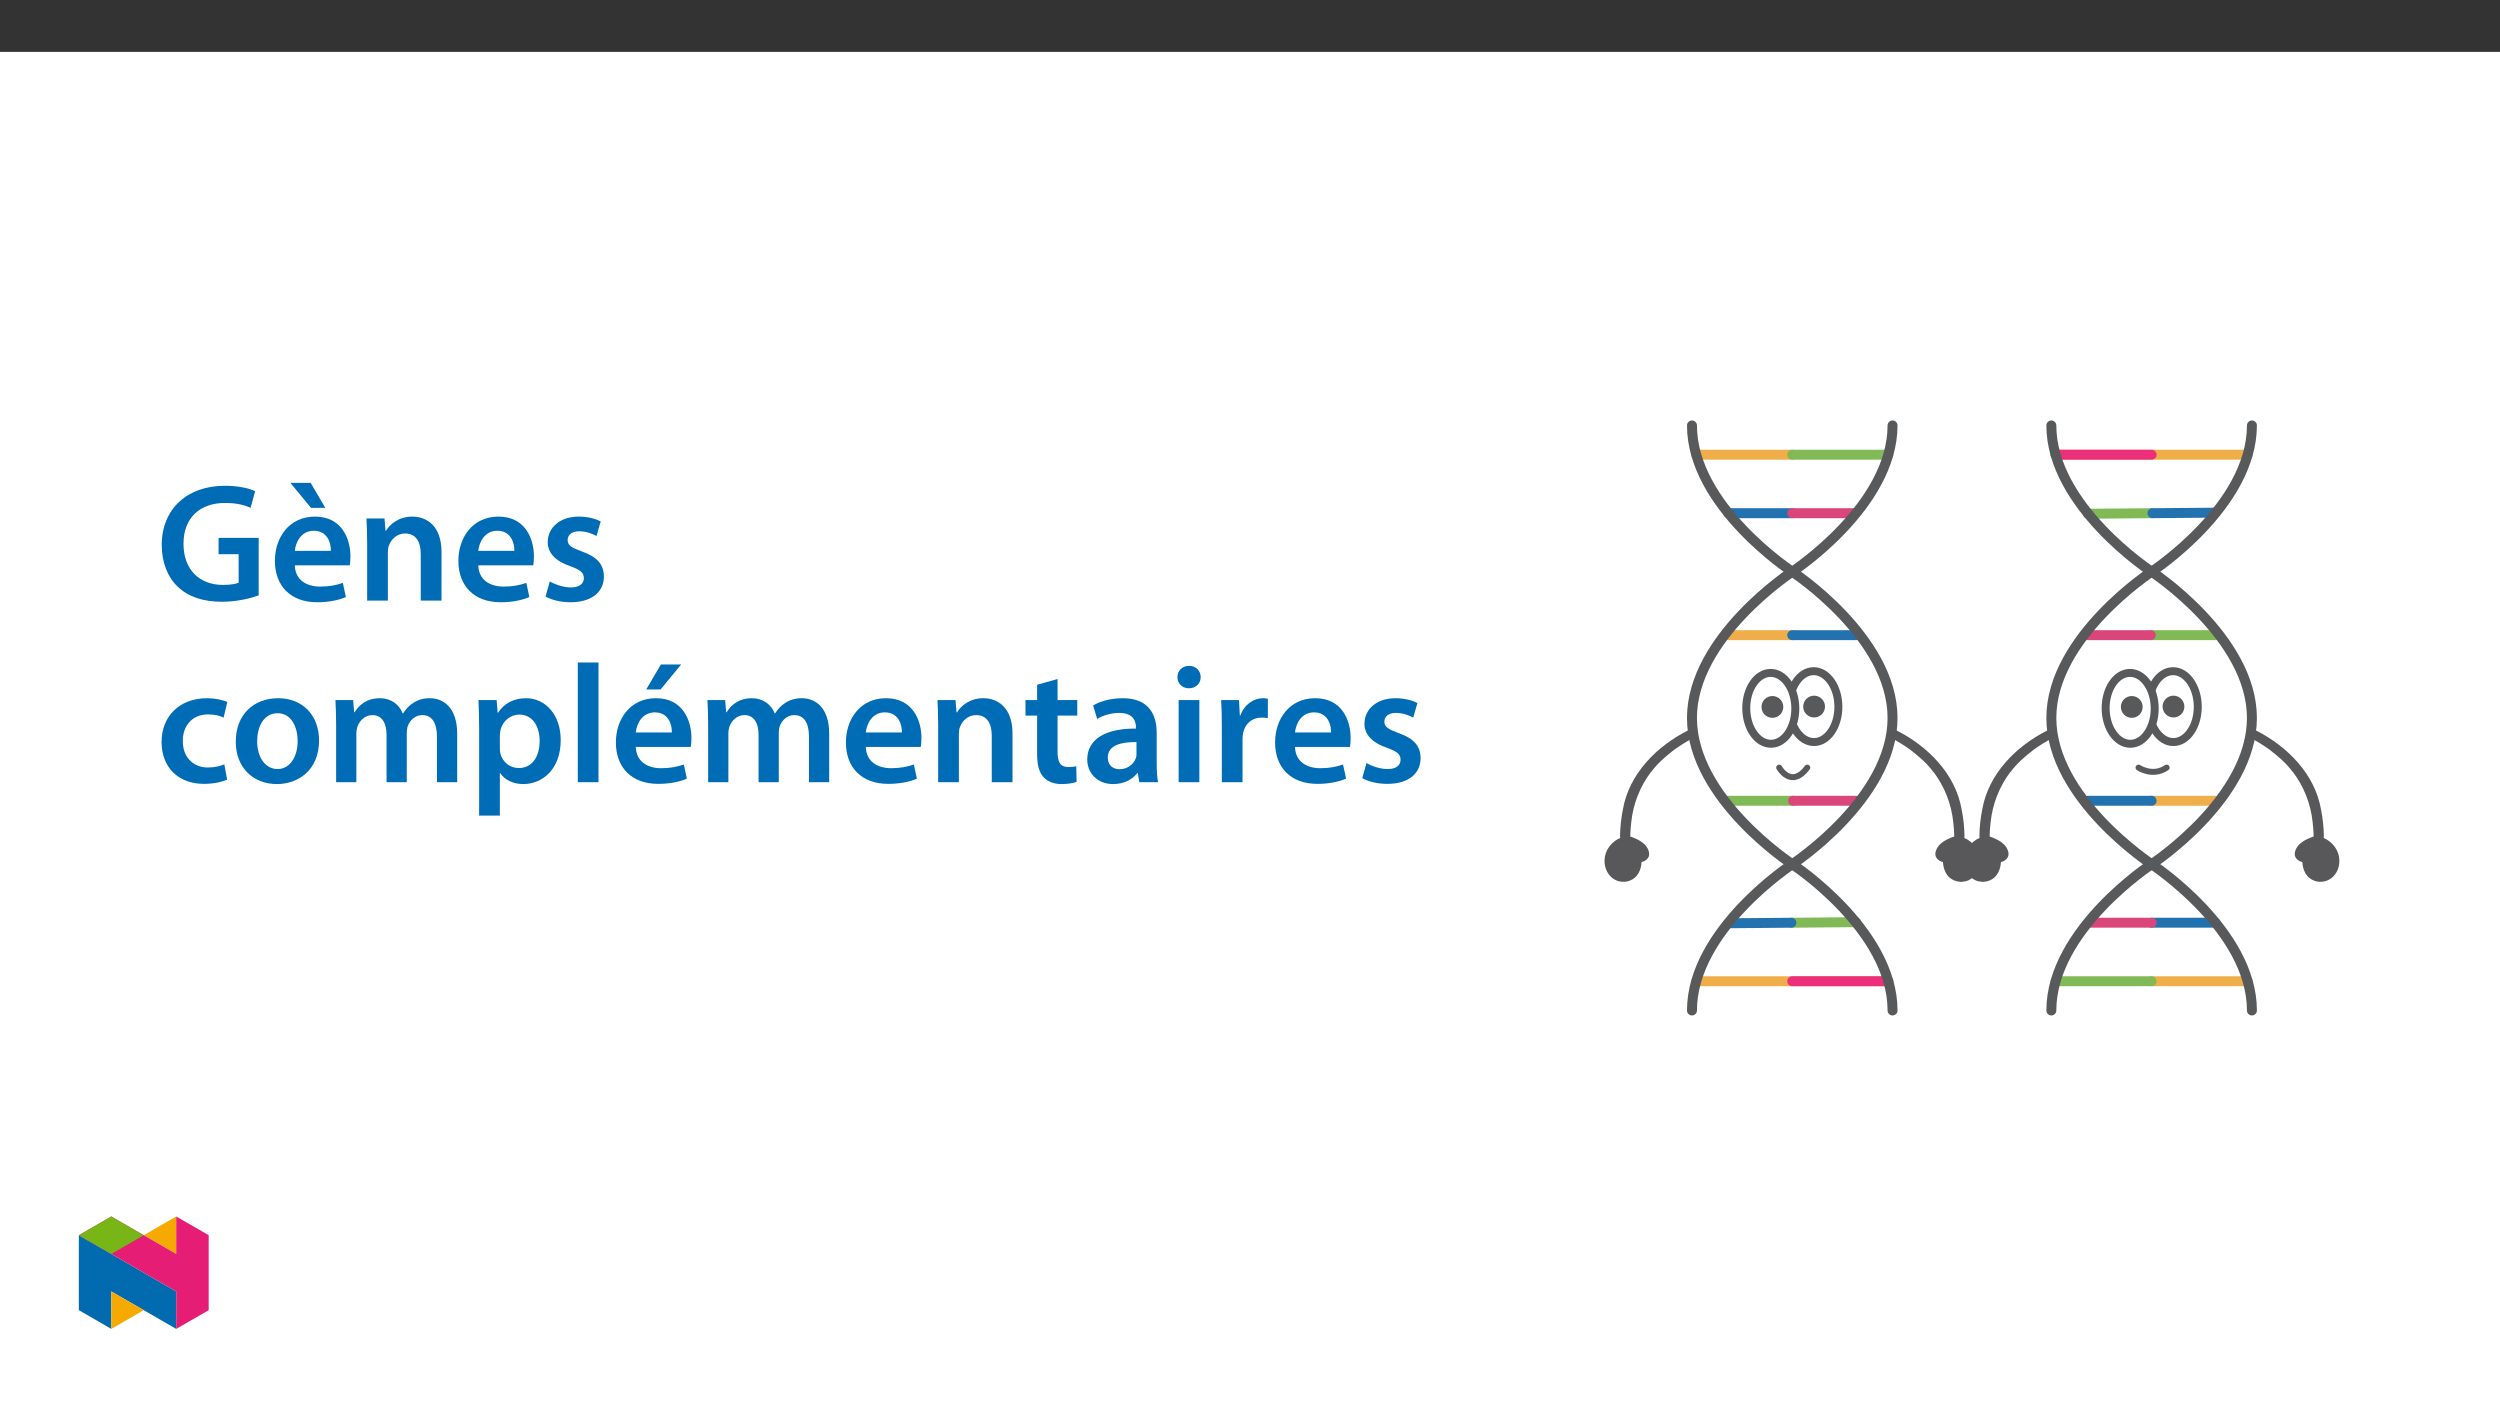 ﻿<?xml version="1.0" encoding="utf-8"?>
<svg xmlns="http://www.w3.org/2000/svg" xmlns:xlink="http://www.w3.org/1999/xlink" viewBox="0 0 960 540" version="1.1">
  <rect x="0" y="0" width="960" height="540" fill="#333333" stroke="none"/>
  <defs>
    <g>
      <symbol overflow="visible" id="glyph0-0">
        <path style="stroke:none;" d="M 0 0 L 32.375 0 L 32.375 -45.328 L 0 -45.328 Z M 16.188 -25.578 L 5.188 -42.094 L 27.188 -42.094 Z M 18.125 -22.656 L 29.141 -39.172 L 29.141 -6.156 Z M 5.188 -3.234 L 16.188 -19.75 L 27.188 -3.234 Z M 3.234 -39.172 L 14.25 -22.656 L 3.234 -6.156 Z M 3.234 -39.172 " />
      </symbol>
      <symbol overflow="visible" id="glyph0-1">
        <path style="stroke:none;" d="M 39.562 -24.094 L 24.156 -24.094 L 24.156 -17.812 L 31.859 -17.812 L 31.859 -6.859 C 30.828 -6.406 28.75 -6.016 25.828 -6.016 C 16.766 -6.016 10.688 -11.906 10.688 -21.828 C 10.688 -31.984 17.219 -37.484 26.547 -37.484 C 31.141 -37.484 34.062 -36.719 36.453 -35.609 L 38.203 -42.016 C 36.188 -43 31.984 -44.094 26.609 -44.094 C 12.172 -44.094 2.391 -35.281 2.328 -21.438 C 2.328 -14.828 4.531 -9.062 8.422 -5.375 C 12.562 -1.422 18.188 0.453 25.578 0.453 C 31.344 0.453 36.781 -0.969 39.562 -2 Z M 39.562 -24.094 " />
      </symbol>
      <symbol overflow="visible" id="glyph0-2">
        <path style="stroke:none;" d="M 31.016 -13.531 C 31.141 -14.25 31.281 -15.406 31.281 -16.906 C 31.281 -23.828 27.906 -32.25 17.672 -32.25 C 7.578 -32.25 2.266 -24.016 2.266 -15.281 C 2.266 -5.641 8.281 0.641 18.516 0.641 C 23.047 0.641 26.812 -0.188 29.531 -1.359 L 28.359 -6.797 C 25.906 -5.953 23.312 -5.375 19.625 -5.375 C 14.5 -5.375 10.094 -7.828 9.906 -13.531 Z M 9.906 -19.094 C 10.234 -22.344 12.297 -26.812 17.219 -26.812 C 22.531 -26.812 23.828 -22.016 23.766 -19.094 Z M 8.219 -45.203 L 16.125 -35.609 L 21.625 -35.609 L 16 -45.203 Z M 8.219 -45.203 " />
      </symbol>
      <symbol overflow="visible" id="glyph0-3">
        <path style="stroke:none;" d="M 4.281 0 L 12.234 0 L 12.234 -18.578 C 12.234 -19.484 12.375 -20.469 12.625 -21.109 C 13.469 -23.5 15.672 -25.766 18.844 -25.766 C 23.188 -25.766 24.859 -22.344 24.859 -17.812 L 24.859 0 L 32.828 0 L 32.828 -18.719 C 32.828 -28.688 27.125 -32.25 21.625 -32.25 C 16.375 -32.25 12.953 -29.266 11.531 -26.812 L 11.328 -26.812 L 10.938 -31.531 L 4.016 -31.531 C 4.141 -28.812 4.281 -25.766 4.281 -22.141 Z M 4.281 0 " />
      </symbol>
      <symbol overflow="visible" id="glyph0-4">
        <path style="stroke:none;" d="M 31.016 -13.531 C 31.141 -14.25 31.281 -15.406 31.281 -16.906 C 31.281 -23.828 27.906 -32.25 17.672 -32.25 C 7.578 -32.25 2.266 -24.016 2.266 -15.281 C 2.266 -5.641 8.281 0.641 18.516 0.641 C 23.047 0.641 26.812 -0.188 29.531 -1.359 L 28.359 -6.797 C 25.906 -5.953 23.312 -5.375 19.625 -5.375 C 14.5 -5.375 10.094 -7.828 9.906 -13.531 Z M 9.906 -19.094 C 10.234 -22.344 12.297 -26.812 17.219 -26.812 C 22.531 -26.812 23.828 -22.016 23.766 -19.094 Z M 9.906 -19.094 " />
      </symbol>
      <symbol overflow="visible" id="glyph0-5">
        <path style="stroke:none;" d="M 2.328 -1.547 C 4.656 -0.266 8.094 0.641 11.906 0.641 C 20.266 0.641 24.734 -3.5 24.734 -9.266 C 24.672 -13.922 22.078 -16.828 16.312 -18.844 C 12.297 -20.328 10.812 -21.234 10.812 -23.25 C 10.812 -25.188 12.375 -26.609 15.219 -26.609 C 18 -26.609 20.594 -25.578 21.891 -24.797 L 23.5 -30.375 C 21.625 -31.406 18.578 -32.25 15.094 -32.25 C 7.766 -32.25 3.172 -27.969 3.172 -22.406 C 3.172 -18.641 5.703 -15.281 11.844 -13.203 C 15.734 -11.781 17.031 -10.75 17.031 -8.609 C 17.031 -6.547 15.469 -5.047 11.984 -5.047 C 9.125 -5.047 5.703 -6.281 3.953 -7.375 Z M 2.328 -1.547 " />
      </symbol>
      <symbol overflow="visible" id="glyph0-6">
        <path style="stroke:none;" d="M 26.359 -6.859 C 24.797 -6.219 22.797 -5.641 20.078 -5.641 C 14.641 -5.641 10.422 -9.328 10.422 -15.797 C 10.359 -21.562 13.984 -26.031 20.078 -26.031 C 22.922 -26.031 24.797 -25.453 26.094 -24.797 L 27.516 -30.828 C 25.703 -31.594 22.734 -32.25 19.812 -32.25 C 8.734 -32.25 2.266 -24.922 2.266 -15.469 C 2.266 -5.703 8.672 0.641 18.516 0.641 C 22.469 0.641 25.766 -0.188 27.453 -0.969 Z M 26.359 -6.859 " />
      </symbol>
      <symbol overflow="visible" id="glyph0-7">
        <path style="stroke:none;" d="M 18.578 -32.25 C 9.062 -32.25 2.266 -25.906 2.266 -15.547 C 2.266 -5.375 9.188 0.719 18.062 0.719 C 26.094 0.719 34.25 -4.469 34.25 -16.062 C 34.25 -25.641 27.969 -32.25 18.578 -32.25 Z M 18.391 -26.484 C 23.828 -26.484 26.031 -20.781 26.031 -15.859 C 26.031 -9.453 22.859 -5.047 18.328 -5.047 C 13.531 -5.047 10.484 -9.641 10.484 -15.734 C 10.484 -20.984 12.75 -26.484 18.391 -26.484 Z M 18.391 -26.484 " />
      </symbol>
      <symbol overflow="visible" id="glyph0-8">
        <path style="stroke:none;" d="M 4.281 0 L 12.047 0 L 12.047 -18.641 C 12.047 -19.547 12.172 -20.469 12.438 -21.297 C 13.203 -23.438 15.219 -25.766 18.188 -25.766 C 21.891 -25.766 23.641 -22.656 23.641 -18.266 L 23.641 0 L 31.406 0 L 31.406 -18.906 C 31.406 -19.812 31.531 -20.844 31.797 -21.562 C 32.641 -23.828 34.641 -25.766 37.359 -25.766 C 41.188 -25.766 43 -22.656 43 -17.422 L 43 0 L 50.766 0 L 50.766 -18.578 C 50.766 -28.688 45.453 -32.25 40.281 -32.25 C 37.625 -32.25 35.609 -31.594 33.797 -30.375 C 32.375 -29.469 31.078 -28.172 29.984 -26.422 L 29.844 -26.422 C 28.484 -29.922 25.25 -32.25 21.109 -32.25 C 15.734 -32.25 12.891 -29.328 11.391 -26.875 L 11.203 -26.875 L 10.812 -31.531 L 4.016 -31.531 C 4.141 -28.812 4.281 -25.766 4.281 -22.141 Z M 4.281 0 " />
      </symbol>
      <symbol overflow="visible" id="glyph0-9">
        <path style="stroke:none;" d="M 4.281 12.828 L 12.234 12.828 L 12.234 -3.5 L 12.375 -3.5 C 13.984 -0.969 17.281 0.719 21.234 0.719 C 28.422 0.719 35.609 -4.797 35.609 -16.188 C 35.609 -26.031 29.594 -32.25 22.344 -32.25 C 17.547 -32.25 13.859 -30.234 11.531 -26.672 L 11.391 -26.672 L 11 -31.531 L 4.016 -31.531 C 4.141 -28.562 4.281 -25.188 4.281 -21.047 Z M 12.234 -18.062 C 12.234 -18.719 12.375 -19.422 12.5 -20.078 C 13.344 -23.562 16.375 -25.969 19.688 -25.969 C 24.797 -25.969 27.516 -21.438 27.516 -15.859 C 27.516 -9.641 24.547 -5.438 19.484 -5.438 C 16.062 -5.438 13.281 -7.766 12.438 -11 C 12.297 -11.719 12.234 -12.438 12.234 -13.203 Z M 12.234 -18.062 " />
      </symbol>
      <symbol overflow="visible" id="glyph0-10">
        <path style="stroke:none;" d="M 4.281 0 L 12.234 0 L 12.234 -45.969 L 4.281 -45.969 Z M 4.281 0 " />
      </symbol>
      <symbol overflow="visible" id="glyph0-11">
        <path style="stroke:none;" d="M 31.016 -13.531 C 31.141 -14.25 31.281 -15.406 31.281 -16.906 C 31.281 -23.828 27.906 -32.25 17.672 -32.25 C 7.578 -32.25 2.266 -24.016 2.266 -15.281 C 2.266 -5.641 8.281 0.641 18.516 0.641 C 23.047 0.641 26.812 -0.188 29.531 -1.359 L 28.359 -6.797 C 25.906 -5.953 23.312 -5.375 19.625 -5.375 C 14.5 -5.375 10.094 -7.828 9.906 -13.531 Z M 9.906 -19.094 C 10.234 -22.344 12.297 -26.812 17.219 -26.812 C 22.531 -26.812 23.828 -22.016 23.766 -19.094 Z M 19.547 -45.203 L 13.922 -35.609 L 19.422 -35.609 L 27.328 -45.203 Z M 19.547 -45.203 " />
      </symbol>
      <symbol overflow="visible" id="glyph0-12">
        <path style="stroke:none;" d="M 5.562 -37.422 L 5.562 -31.531 L 1.094 -31.531 L 1.094 -25.578 L 5.562 -25.578 L 5.562 -10.75 C 5.562 -6.609 6.344 -3.688 8.094 -1.875 C 9.578 -0.266 11.984 0.719 14.953 0.719 C 17.422 0.719 19.547 0.328 20.719 -0.125 L 20.594 -6.156 C 19.688 -5.891 18.906 -5.828 17.484 -5.828 C 14.438 -5.828 13.406 -7.766 13.406 -11.656 L 13.406 -25.578 L 20.984 -25.578 L 20.984 -31.531 L 13.406 -31.531 L 13.406 -39.625 Z M 5.562 -37.422 " />
      </symbol>
      <symbol overflow="visible" id="glyph0-13">
        <path style="stroke:none;" d="M 28.75 -18.906 C 28.75 -25.828 25.828 -32.25 15.734 -32.25 C 10.75 -32.25 6.672 -30.891 4.344 -29.469 L 5.891 -24.281 C 8.031 -25.641 11.266 -26.609 14.375 -26.609 C 19.938 -26.609 20.781 -23.188 20.781 -21.109 L 20.781 -20.594 C 9.125 -20.656 2.078 -16.578 2.078 -8.672 C 2.078 -3.891 5.641 0.719 11.984 0.719 C 16.125 0.719 19.422 -1.031 21.297 -3.5 L 21.5 -3.5 L 22.078 0 L 29.266 0 C 28.875 -1.938 28.75 -4.734 28.75 -7.578 Z M 20.984 -11.078 C 20.984 -10.484 20.984 -9.906 20.781 -9.328 C 20 -7.062 17.734 -4.984 14.5 -4.984 C 11.984 -4.984 9.969 -6.406 9.969 -9.516 C 9.969 -14.312 15.344 -15.469 20.984 -15.406 Z M 20.984 -11.078 " />
      </symbol>
      <symbol overflow="visible" id="glyph0-14">
        <path style="stroke:none;" d="M 12.234 0 L 12.234 -31.531 L 4.281 -31.531 L 4.281 0 Z M 8.281 -44.672 C 5.641 -44.672 3.812 -42.797 3.812 -40.344 C 3.812 -38.016 5.562 -36.062 8.219 -36.062 C 11 -36.062 12.75 -38.016 12.75 -40.344 C 12.688 -42.797 11 -44.672 8.281 -44.672 Z M 8.281 -44.672 " />
      </symbol>
      <symbol overflow="visible" id="glyph0-15">
        <path style="stroke:none;" d="M 4.281 0 L 12.234 0 L 12.234 -16.375 C 12.234 -17.219 12.297 -18.062 12.438 -18.781 C 13.141 -22.406 15.797 -24.797 19.547 -24.797 C 20.531 -24.797 21.234 -24.734 21.953 -24.609 L 21.953 -32.047 C 21.297 -32.188 20.844 -32.25 20.078 -32.25 C 16.641 -32.25 12.953 -29.984 11.391 -25.578 L 11.203 -25.578 L 10.875 -31.531 L 4.016 -31.531 C 4.203 -28.75 4.281 -25.641 4.281 -21.375 Z M 4.281 0 " />
      </symbol>
    </g>
    <clipPath id="clip1">
      <path d="M 647 161.457 L 729 161.457 L 729 389.938 L 647 389.938 Z M 647 161.457 " />
    </clipPath>
    <clipPath id="clip2">
      <path d="M 616.133 321 L 631 321 L 631 339 L 616.133 339 Z M 616.133 321 " />
    </clipPath>
    <clipPath id="clip3">
      <path d="M 785 161.457 L 867 161.457 L 867 389.938 L 785 389.938 Z M 785 161.457 " />
    </clipPath>
    <clipPath id="clip4">
      <path d="M 884 321 L 898.32 321 L 898.32 339 L 884 339 Z M 884 321 " />
    </clipPath>
    <clipPath id="clip5">
      <path d="M 30.277 474 L 68 474 L 68 510.301 L 30.277 510.301 Z M 30.277 474 " />
    </clipPath>
    <clipPath id="clip6">
      <path d="M 42 495 L 56 495 L 56 510.301 L 42 510.301 Z M 42 495 " />
    </clipPath>
    <clipPath id="clip7">
      <path d="M 55 467.125 L 68 467.125 L 68 482 L 55 482 Z M 55 467.125 " />
    </clipPath>
    <clipPath id="clip8">
      <path d="M 30.277 467.125 L 80.133 467.125 L 80.133 510.301 L 30.277 510.301 Z M 30.277 467.125 " />
    </clipPath>
    <clipPath id="clip9">
      <path d="M 30.277 467.125 L 56 467.125 L 56 482 L 30.277 482 Z M 30.277 467.125 " />
    </clipPath>
  </defs>
  <g id="surface1">
    <path style=" stroke:none;fill-rule:nonzero;fill:rgb(100%,100%,100%);fill-opacity:1;" d="M 0 559.926 L 960 559.926 L 960 19.926 L 0 19.926 Z M 0 559.926 " />
    <path style="fill:none;stroke-width:5;stroke-linecap:round;stroke-linejoin:round;stroke:rgb(50.2%,72.499%,33.699%);stroke-opacity:1;stroke-miterlimit:10;" d="M -0.001 0.001 L -32.553 -0.28 " transform="matrix(0.765,0,0,-0.765,712.758,354.114)" />
    <path style="fill:none;stroke-width:5;stroke-linecap:round;stroke-linejoin:round;stroke:rgb(13.699%,44.699%,68.999%);stroke-opacity:1;stroke-miterlimit:10;" d="M -0.001 0 L -31.639 -0.27 " transform="matrix(0.765,0,0,-0.765,687.903,354.328)" />
    <path style="fill:none;stroke-width:5;stroke-linecap:round;stroke-linejoin:round;stroke:rgb(50.2%,72.499%,33.699%);stroke-opacity:1;stroke-miterlimit:10;" d="M -0.002 0.002 L 32.555 0.002 " transform="matrix(0.765,0,0,-0.765,663.697,307.494)" />
    <path style="fill:none;stroke-width:5;stroke-linecap:round;stroke-linejoin:round;stroke:rgb(85.5%,27.499%,47.8%);stroke-opacity:1;stroke-miterlimit:10;" d="M 0.002 0.002 L 31.64 0.002 " transform="matrix(0.765,0,0,-0.765,688.553,307.494)" />
    <path style="fill:none;stroke-width:5;stroke-linecap:round;stroke-linejoin:round;stroke:rgb(93.7%,68.199%,28.6%);stroke-opacity:1;stroke-miterlimit:10;" d="M -0.002 -0.002 L 32.494 -0.002 " transform="matrix(0.765,0,0,-0.765,663.697,243.901)" />
    <path style="fill:none;stroke-width:5;stroke-linecap:round;stroke-linejoin:round;stroke:rgb(13.699%,44.699%,68.999%);stroke-opacity:1;stroke-miterlimit:10;" d="M -0.002 -0.002 L 32.065 -0.002 " transform="matrix(0.765,0,0,-0.765,688.228,243.901)" />
    <path style="fill:none;stroke-width:5;stroke-linecap:round;stroke-linejoin:round;stroke:rgb(13.699%,44.699%,68.999%);stroke-opacity:1;stroke-miterlimit:10;" d="M -0.002 -0.001 L 32.065 -0.001 " transform="matrix(0.765,0,0,-0.765,663.697,197.069)" />
    <path style="fill:none;stroke-width:5;stroke-linecap:round;stroke-linejoin:round;stroke:rgb(85.5%,27.499%,47.8%);stroke-opacity:1;stroke-miterlimit:10;" d="M -0.002 -0.001 L 30.941 -0.001 " transform="matrix(0.765,0,0,-0.765,688.228,197.069)" />
    <path style="fill:none;stroke-width:5;stroke-linecap:round;stroke-linejoin:round;stroke:rgb(93.7%,68.199%,28.6%);stroke-opacity:1;stroke-miterlimit:10;" d="M -0 0.002 L 96.42 0.002 " transform="matrix(0.765,0,0,-0.765,651.348,376.791)" />
    <path style="fill:none;stroke-width:5;stroke-linecap:round;stroke-linejoin:round;stroke:rgb(92.499%,18.399%,48.199%);stroke-opacity:1;stroke-miterlimit:10;" d="M -0.002 0.002 L 48.21 0.002 " transform="matrix(0.765,0,0,-0.765,688.228,376.791)" />
    <path style="fill:none;stroke-width:5;stroke-linecap:round;stroke-linejoin:round;stroke:rgb(93.7%,68.199%,28.6%);stroke-opacity:1;stroke-miterlimit:10;" d="M 0.001 -0.002 L 48.209 -0.002 " transform="matrix(0.765,0,0,-0.765,651.347,174.604)" />
    <path style="fill:none;stroke-width:5;stroke-linecap:round;stroke-linejoin:round;stroke:rgb(50.2%,72.499%,33.699%);stroke-opacity:1;stroke-miterlimit:10;" d="M -0.001 -0.002 L 48.211 -0.002 " transform="matrix(0.765,0,0,-0.765,688.228,174.604)" />
    <g clip-path="url(#clip1)" clip-rule="nonzero">
      <path style="fill:none;stroke-width:5;stroke-linecap:round;stroke-linejoin:round;stroke:rgb(34.499%,34.9%,35.699%);stroke-opacity:1;stroke-miterlimit:10;" d="M -0.002 0 C -0.002 -40.548 -50.344 -73.417 -50.344 -73.417 C -50.344 -73.417 -100.686 -106.285 -100.686 -146.834 C -100.686 -187.377 -50.344 -220.246 -50.344 -220.246 C -50.344 -220.246 -0.002 -253.114 -0.002 -293.663 " transform="matrix(0.765,0,0,-0.765,726.74,163.371)" />
      <path style="fill:none;stroke-width:5;stroke-linecap:round;stroke-linejoin:round;stroke:rgb(34.499%,34.9%,35.699%);stroke-opacity:1;stroke-miterlimit:10;" d="M 0.002 0 C 0.002 40.549 50.345 73.417 50.345 73.417 C 50.345 73.417 100.682 106.286 100.682 146.829 C 100.682 187.378 50.345 220.246 50.345 220.246 C 50.345 220.246 0.002 253.115 0.002 293.663 " transform="matrix(0.765,0,0,-0.765,649.717,388.024)" />
    </g>
    <path style=" stroke:none;fill-rule:nonzero;fill:rgb(34.499%,34.499%,35.3%);fill-opacity:1;" d="M 650.441 283.242 C 647.77 284.668 645.227 286.207 642.805 287.965 L 642.91 287.902 C 639.629 290.414 636.469 293.141 634.051 296.445 L 634.098 296.277 C 629.832 301.875 627.156 308.57 626.418 315.605 C 626.309 316.5 626.223 317.395 626.156 318.293 C 626.125 318.77 626.098 319.246 626.078 319.723 C 626.066 319.949 626.062 320.172 626.051 320.398 C 626.043 320.629 626.055 320.332 626.055 320.305 C 626.051 320.473 626.047 320.641 626.047 320.812 C 626.031 321.848 625.441 322.93 624.281 323.004 C 623.309 323.062 622.074 322.352 622.09 321.234 C 622.137 317.742 622.5 314.27 623.18 310.871 C 625.547 297.168 636.211 286.504 648.27 280.438 C 649.305 280.012 650.688 279.957 651.234 281.211 C 651.543 282.027 651.191 282.93 650.441 283.242 " />
    <path style=" stroke:none;fill-rule:nonzero;fill:rgb(34.499%,34.499%,35.3%);fill-opacity:1;" d="M 625.055 322.926 C 624.523 322.941 624.016 323.027 623.527 323.164 C 623.043 323.301 622.582 323.492 622.145 323.734 C 619.77 325.211 617.812 327.656 617.91 330.734 C 617.93 331.203 617.988 331.668 618.082 332.121 C 618.504 335.055 621.273 337.203 624.055 336.836 C 628.422 336.203 629.516 330.742 627.902 326.953 C 627.664 326.309 627.359 325.699 626.996 325.145 C 626.656 324.617 626.258 324.129 625.797 323.684 C 625.578 323.465 625.328 323.211 625.055 322.926 " />
    <g clip-path="url(#clip2)" clip-rule="nonzero">
      <path style=" stroke:none;fill-rule:nonzero;fill:rgb(34.499%,34.499%,35.3%);fill-opacity:1;" d="M 625.246 324.699 C 624.855 324.719 624.465 324.754 624.09 324.848 C 624.41 324.77 623.824 324.938 623.824 324.938 C 623.648 325 623.473 325.066 623.301 325.145 C 623.258 325.164 622.746 325.461 623.098 325.238 C 622.977 325.312 622.859 325.395 622.742 325.473 C 622.504 325.641 622.277 325.812 622.055 325.992 C 621.941 326.086 621.832 326.18 621.727 326.277 C 621.676 326.32 621.332 326.66 621.637 326.348 C 621.438 326.551 621.242 326.762 621.059 326.984 C 620.906 327.172 620.762 327.363 620.625 327.559 C 620.543 327.676 620.465 327.797 620.387 327.918 C 620.621 327.547 620.309 328.082 620.273 328.152 C 620.145 328.414 620.031 328.676 619.938 328.949 C 619.902 329.043 619.875 329.133 619.844 329.227 C 619.969 328.82 619.836 329.289 619.824 329.352 C 619.762 329.645 619.719 329.938 619.695 330.234 C 619.688 330.297 619.695 330.789 619.684 330.387 C 619.691 330.613 619.699 330.84 619.723 331.07 C 619.754 331.359 619.809 331.641 619.859 331.93 C 619.887 332.074 619.906 332.219 619.941 332.363 C 619.844 331.914 619.957 332.379 619.984 332.457 C 620.078 332.727 620.195 332.988 620.324 333.242 C 620.117 332.828 620.332 333.238 620.383 333.312 C 620.457 333.43 620.543 333.543 620.629 333.652 C 620.715 333.766 620.809 333.867 620.898 333.977 C 621.191 334.324 620.617 333.758 620.969 334.043 C 621.184 334.219 621.402 334.387 621.625 334.559 C 621.98 334.828 621.301 334.41 621.703 334.609 C 621.809 334.66 621.91 334.715 622.012 334.762 C 622.117 334.809 622.223 334.855 622.328 334.895 C 622.414 334.93 622.5 334.961 622.586 334.988 C 622.367 334.926 622.352 334.922 622.547 334.973 C 622.816 335.027 623.082 335.066 623.359 335.098 C 623.797 335.148 623.004 335.145 623.449 335.094 C 623.562 335.082 623.68 335.082 623.793 335.066 C 623.91 335.051 624.023 335.027 624.141 335.012 C 624.586 334.945 623.785 335.148 624.195 334.996 C 624.379 334.926 624.922 334.828 625.027 334.652 C 624.961 334.688 624.891 334.727 624.824 334.762 C 624.895 334.719 624.965 334.676 625.035 334.629 C 625.137 334.559 625.234 334.488 625.332 334.41 C 625.395 334.359 625.453 334.305 625.516 334.254 C 625.844 333.996 625.27 334.555 625.535 334.238 C 625.695 334.047 625.855 333.867 625.996 333.664 C 626.062 333.566 626.324 333.309 626.027 333.641 C 626.129 333.527 626.195 333.332 626.258 333.195 C 626.348 333.004 626.43 332.809 626.5 332.609 C 626.543 332.488 626.582 332.367 626.621 332.242 C 626.48 332.688 626.609 332.266 626.629 332.18 C 626.75 331.664 626.805 331.137 626.836 330.609 C 626.809 331.07 626.832 330.621 626.832 330.535 C 626.828 330.355 626.82 330.176 626.809 329.996 C 626.785 329.68 626.742 329.367 626.691 329.059 C 626.672 328.969 626.656 328.883 626.637 328.793 C 626.621 328.707 626.602 328.617 626.582 328.531 C 626.641 328.777 626.645 328.805 626.594 328.605 C 626.496 328.312 626.402 328.02 626.289 327.727 C 626.137 327.34 625.977 326.961 625.793 326.59 C 625.773 326.547 625.617 326.285 625.762 326.523 C 625.633 326.312 625.504 326.105 625.359 325.906 C 624.785 325.105 624.355 324.754 623.629 324 C 622.98 323.32 623.25 321.996 623.98 321.496 C 624.859 320.895 625.789 321.125 626.48 321.852 C 626.547 321.918 626.617 321.988 626.684 322.059 C 626.898 322.285 626.531 321.906 626.73 322.105 C 626.887 322.266 627.043 322.422 627.199 322.582 C 627.562 322.953 627.91 323.332 628.215 323.758 C 628.77 324.543 629.207 325.402 629.562 326.297 C 630.055 327.539 630.371 328.875 630.383 330.219 C 630.41 332.957 629.512 336 627.078 337.551 C 624.438 339.234 620.949 338.918 618.66 336.754 C 616.207 334.434 615.559 330.742 616.637 327.598 C 617.801 324.199 621.25 321.328 624.863 321.148 C 625.797 321.102 626.766 321.73 626.832 322.734 C 626.887 323.652 626.246 324.652 625.246 324.699 " />
    </g>
    <path style=" stroke:none;fill-rule:nonzero;fill:rgb(34.499%,34.499%,35.3%);fill-opacity:1;" d="M 629.793 326.797 C 629.941 327.047 630.078 327.305 630.242 327.543 C 630.289 327.613 630.34 327.68 630.395 327.742 C 630.359 327.707 630.324 327.668 630.289 327.629 C 630.191 327.613 629.68 327.422 629.637 327.504 C 629.695 327.504 629.75 327.5 629.809 327.492 C 629.906 327.477 629.883 327.484 629.746 327.516 C 629.609 327.551 629.59 327.559 629.684 327.527 C 629.742 327.512 629.801 327.488 629.855 327.465 C 630.145 327.375 629.734 327.492 629.754 327.531 C 629.785 327.508 629.82 327.488 629.852 327.465 C 629.973 327.367 629.977 327.371 629.863 327.477 C 629.77 327.574 629.754 327.59 629.816 327.516 C 629.855 327.477 629.891 327.434 629.918 327.387 C 629.84 327.371 629.738 327.781 629.727 327.832 C 629.789 327.527 629.68 328.145 629.715 327.93 C 629.734 327.812 629.797 328.117 629.711 327.938 C 629.652 327.82 629.613 327.68 629.566 327.555 C 629.508 327.402 629.484 327.375 629.574 327.539 C 629.445 327.301 629.273 327.09 629.105 326.875 C 629.02 326.766 628.973 326.711 629.098 326.848 C 629.004 326.746 628.898 326.656 628.797 326.566 C 628.605 326.402 628.41 326.254 628.207 326.113 C 628.113 326.047 628.02 325.988 627.93 325.926 C 628.184 326.098 627.871 325.898 627.816 325.871 C 627.598 325.754 627.375 325.652 627.152 325.547 C 626.137 325.059 625.098 324.633 624.016 324.309 L 625.438 321.035 C 626.871 321.465 628.117 322.594 628.789 323.918 C 629.102 324.527 629.422 325.145 629.68 325.777 C 629.789 326.035 629.898 326.301 629.984 326.57 C 630.16 327.102 630.168 327.59 630.129 328.145 C 630.066 329.078 628.984 329.812 628.094 329.637 C 627.082 329.434 626.531 328.598 626.602 327.598 C 626.633 327.16 626.652 327.887 626.664 327.879 C 626.672 327.875 626.559 327.594 626.551 327.57 C 626.457 327.324 626.359 327.086 626.258 326.848 C 626.051 326.359 625.805 325.871 625.547 325.406 C 625.637 325.57 625.57 325.441 625.508 325.359 C 625.438 325.266 625.367 325.176 625.297 325.086 C 625.215 324.977 625.148 324.906 625.281 325.043 C 625.211 324.969 625.129 324.898 625.051 324.832 C 624.969 324.766 624.883 324.703 624.801 324.637 C 624.453 324.371 624.938 324.668 624.715 324.582 C 624.477 324.492 624.262 324.383 624.016 324.309 C 623.117 324.039 622.703 322.762 623.09 321.961 C 623.555 321.004 624.48 320.75 625.438 321.035 C 626.844 321.453 628.258 322.023 629.527 322.758 C 631 323.605 632.316 324.773 632.949 326.395 C 633.277 327.227 633.434 328.113 633.086 328.965 C 632.762 329.754 632.117 330.297 631.379 330.68 C 630.66 331.059 629.664 331.219 628.895 330.91 C 627.953 330.527 627.438 329.781 626.938 328.945 C 626.461 328.145 626.438 327.027 627.293 326.445 C 628.02 325.945 629.281 325.941 629.793 326.797 " />
    <path style=" stroke:none;fill-rule:nonzero;fill:rgb(34.499%,34.499%,35.3%);fill-opacity:1;" d="M 726.016 283.242 C 728.688 284.668 731.23 286.207 733.652 287.965 L 733.547 287.902 C 736.824 290.414 739.988 293.141 742.406 296.445 L 742.359 296.277 C 746.625 301.875 749.301 308.57 750.039 315.605 C 750.148 316.5 750.234 317.395 750.297 318.293 C 750.332 318.77 750.359 319.246 750.379 319.723 C 750.391 319.949 750.395 320.172 750.402 320.398 C 750.414 320.629 750.402 320.332 750.402 320.305 C 750.406 320.473 750.41 320.641 750.41 320.812 C 750.426 321.848 751.016 322.93 752.176 323.004 C 753.148 323.062 754.383 322.352 754.367 321.234 C 754.32 317.742 753.957 314.27 753.277 310.871 C 750.91 297.168 740.246 286.504 728.188 280.438 C 727.152 280.012 725.77 279.957 725.223 281.211 C 724.914 282.027 725.266 282.93 726.016 283.242 " />
    <path style=" stroke:none;fill-rule:nonzero;fill:rgb(34.499%,34.499%,35.3%);fill-opacity:1;" d="M 751.402 322.926 C 751.934 322.941 752.441 323.027 752.926 323.164 C 753.414 323.301 753.875 323.492 754.312 323.734 C 756.688 325.211 758.645 327.656 758.547 330.734 C 758.527 331.203 758.469 331.668 758.375 332.121 C 757.953 335.055 755.184 337.203 752.402 336.836 C 748.035 336.203 746.941 330.742 748.555 326.953 C 748.793 326.309 749.094 325.699 749.461 325.145 C 749.801 324.617 750.199 324.129 750.66 323.684 C 750.879 323.465 751.129 323.211 751.402 322.926 " />
    <path style=" stroke:none;fill-rule:nonzero;fill:rgb(34.499%,34.499%,35.3%);fill-opacity:1;" d="M 751.211 324.699 C 751.598 324.719 751.992 324.754 752.367 324.848 C 752.047 324.77 752.633 324.938 752.633 324.938 C 752.809 325 752.984 325.066 753.156 325.145 C 753.199 325.164 753.711 325.461 753.359 325.238 C 753.48 325.312 753.598 325.395 753.715 325.473 C 753.953 325.641 754.18 325.812 754.402 325.992 C 754.512 326.086 754.625 326.18 754.73 326.277 C 754.781 326.32 755.125 326.66 754.82 326.348 C 755.02 326.551 755.215 326.762 755.398 326.984 C 755.551 327.172 755.695 327.363 755.832 327.559 C 755.914 327.676 755.992 327.797 756.07 327.918 C 755.836 327.547 756.148 328.082 756.184 328.152 C 756.312 328.414 756.426 328.676 756.52 328.949 C 756.555 329.043 756.582 329.133 756.613 329.227 C 756.488 328.82 756.617 329.289 756.633 329.352 C 756.695 329.645 756.738 329.938 756.762 330.234 C 756.77 330.297 756.762 330.789 756.773 330.387 C 756.766 330.613 756.758 330.84 756.734 331.07 C 756.703 331.359 756.648 331.641 756.598 331.93 C 756.57 332.074 756.551 332.219 756.516 332.363 C 756.613 331.914 756.5 332.379 756.473 332.457 C 756.379 332.727 756.262 332.988 756.133 333.242 C 756.34 332.828 756.125 333.238 756.074 333.312 C 756 333.43 755.914 333.543 755.828 333.652 C 755.742 333.766 755.648 333.867 755.559 333.977 C 755.266 334.324 755.84 333.758 755.488 334.043 C 755.273 334.219 755.055 334.387 754.832 334.559 C 754.477 334.828 755.156 334.41 754.754 334.609 C 754.648 334.66 754.547 334.715 754.445 334.762 C 754.34 334.809 754.234 334.855 754.129 334.895 C 754.043 334.93 753.957 334.961 753.871 334.988 C 754.09 334.926 754.102 334.922 753.91 334.973 C 753.641 335.027 753.375 335.066 753.098 335.098 C 752.66 335.148 753.449 335.145 753.008 335.094 C 752.895 335.082 752.777 335.082 752.66 335.066 C 752.547 335.051 752.434 335.027 752.316 335.012 C 751.871 334.945 752.672 335.148 752.258 334.996 C 752.078 334.926 751.535 334.828 751.43 334.652 C 751.496 334.688 751.566 334.727 751.633 334.762 C 751.559 334.719 751.492 334.676 751.422 334.629 C 751.32 334.559 751.223 334.488 751.125 334.41 C 751.062 334.359 751.004 334.305 750.938 334.254 C 750.613 333.996 751.188 334.555 750.922 334.238 C 750.762 334.047 750.602 333.867 750.461 333.664 C 750.395 333.566 750.133 333.309 750.43 333.641 C 750.328 333.527 750.262 333.332 750.199 333.195 C 750.109 333.004 750.027 332.809 749.957 332.609 C 749.91 332.488 749.871 332.367 749.832 332.242 C 749.977 332.688 749.848 332.266 749.828 332.18 C 749.707 331.664 749.652 331.137 749.621 330.609 C 749.648 331.07 749.625 330.621 749.625 330.535 C 749.629 330.355 749.637 330.176 749.648 329.996 C 749.672 329.68 749.711 329.367 749.766 329.059 C 749.785 328.969 749.801 328.883 749.82 328.793 C 749.836 328.707 749.855 328.617 749.875 328.531 C 749.816 328.777 749.809 328.805 749.863 328.605 C 749.961 328.312 750.051 328.02 750.168 327.727 C 750.316 327.34 750.48 326.961 750.664 326.59 C 750.684 326.547 750.84 326.285 750.695 326.523 C 750.82 326.312 750.953 326.105 751.098 325.906 C 751.668 325.105 752.102 324.754 752.828 324 C 753.477 323.32 753.207 321.996 752.477 321.496 C 751.598 320.895 750.668 321.125 749.977 321.852 C 749.906 321.918 749.84 321.988 749.773 322.059 C 749.559 322.285 749.926 321.906 749.727 322.105 C 749.57 322.266 749.414 322.422 749.258 322.582 C 748.895 322.953 748.547 323.332 748.242 323.758 C 747.684 324.543 747.25 325.402 746.895 326.297 C 746.402 327.539 746.086 328.875 746.074 330.219 C 746.043 332.957 746.945 336 749.379 337.551 C 752.02 339.234 755.508 338.918 757.797 336.754 C 760.25 334.434 760.898 330.742 759.82 327.598 C 758.656 324.199 755.207 321.328 751.594 321.148 C 750.66 321.102 749.688 321.73 749.625 322.734 C 749.57 323.652 750.211 324.652 751.211 324.699 " />
    <path style=" stroke:none;fill-rule:nonzero;fill:rgb(34.499%,34.499%,35.3%);fill-opacity:1;" d="M 746.664 326.797 C 746.516 327.047 746.379 327.305 746.215 327.543 C 746.168 327.613 746.117 327.68 746.062 327.742 C 746.098 327.707 746.133 327.668 746.168 327.629 C 746.266 327.613 746.777 327.422 746.82 327.504 C 746.762 327.504 746.707 327.5 746.648 327.492 C 746.551 327.477 746.574 327.484 746.711 327.516 C 746.844 327.551 746.867 327.559 746.77 327.527 C 746.715 327.512 746.656 327.488 746.602 327.465 C 746.316 327.375 746.723 327.492 746.703 327.531 C 746.672 327.508 746.637 327.488 746.605 327.465 C 746.484 327.367 746.48 327.371 746.594 327.477 C 746.688 327.574 746.703 327.59 746.641 327.516 C 746.602 327.477 746.566 327.434 746.539 327.387 C 746.617 327.371 746.719 327.781 746.73 327.832 C 746.668 327.527 746.777 328.145 746.742 327.93 C 746.723 327.812 746.66 328.117 746.746 327.938 C 746.805 327.82 746.844 327.68 746.891 327.555 C 746.949 327.402 746.973 327.375 746.879 327.539 C 747.012 327.301 747.184 327.09 747.352 326.875 C 747.438 326.766 747.484 326.711 747.359 326.848 C 747.453 326.746 747.559 326.656 747.66 326.566 C 747.852 326.402 748.047 326.254 748.25 326.113 C 748.344 326.047 748.438 325.988 748.527 325.926 C 748.273 326.098 748.586 325.898 748.641 325.871 C 748.859 325.754 749.082 325.652 749.305 325.547 C 750.32 325.059 751.359 324.633 752.438 324.309 L 751.02 321.035 C 749.586 321.465 748.34 322.594 747.668 323.918 C 747.355 324.527 747.035 325.145 746.777 325.777 C 746.668 326.035 746.559 326.301 746.473 326.57 C 746.297 327.102 746.285 327.59 746.324 328.145 C 746.391 329.078 747.473 329.812 748.363 329.637 C 749.375 329.434 749.926 328.598 749.855 327.598 C 749.824 327.16 749.805 327.887 749.793 327.879 C 749.785 327.875 749.898 327.594 749.906 327.57 C 750 327.324 750.098 327.086 750.199 326.848 C 750.406 326.359 750.652 325.871 750.91 325.406 C 750.816 325.57 750.887 325.441 750.949 325.359 C 751.02 325.266 751.09 325.176 751.16 325.086 C 751.242 324.977 751.309 324.906 751.176 325.043 C 751.246 324.969 751.328 324.898 751.406 324.832 C 751.488 324.766 751.574 324.703 751.656 324.637 C 752.004 324.371 751.52 324.668 751.742 324.582 C 751.98 324.492 752.195 324.383 752.441 324.309 C 753.34 324.039 753.754 322.762 753.367 321.961 C 752.902 321.004 751.977 320.75 751.02 321.035 C 749.613 321.453 748.199 322.023 746.93 322.758 C 745.457 323.605 744.141 324.773 743.508 326.395 C 743.18 327.227 743.023 328.113 743.371 328.965 C 743.695 329.754 744.34 330.297 745.074 330.68 C 745.797 331.059 746.793 331.219 747.562 330.91 C 748.504 330.527 749.02 329.781 749.52 328.945 C 749.996 328.145 750.02 327.027 749.164 326.445 C 748.438 325.945 747.176 325.941 746.664 326.797 " />
    <path style=" stroke:none;fill-rule:nonzero;fill:rgb(100%,100%,100%);fill-opacity:1;" d="M 696.398 257.73 C 701.602 257.688 705.871 263.742 705.938 271.258 C 706 278.773 701.836 284.902 696.633 284.945 C 691.43 284.988 687.16 278.934 687.094 271.418 C 687.031 263.902 691.195 257.773 696.398 257.73 " />
    <path style="fill:none;stroke-width:4;stroke-linecap:round;stroke-linejoin:round;stroke:rgb(34.499%,34.9%,35.699%);stroke-opacity:1;stroke-miterlimit:10;" d="M 0 0 C 6.802 0.057 12.383 -7.858 12.469 -17.682 C 12.551 -27.507 7.108 -35.518 0.306 -35.575 C -6.495 -35.631 -12.076 -27.716 -12.163 -17.892 C -12.245 -8.067 -6.801 -0.056 0 0 Z M 0 0 " transform="matrix(0.765,0,0,-0.765,696.398,257.731)" />
    <path style=" stroke:none;fill-rule:nonzero;fill:rgb(34.499%,34.9%,35.699%);fill-opacity:1;" d="M 696.613 267.137 C 698.926 267.137 700.801 269.012 700.801 271.324 C 700.801 273.637 698.926 275.512 696.613 275.512 C 694.301 275.512 692.426 273.637 692.426 271.324 C 692.426 269.012 694.301 267.137 696.613 267.137 " />
    <path style=" stroke:none;fill-rule:nonzero;fill:rgb(100%,100%,100%);fill-opacity:1;" d="M 679.867 258.395 C 685.07 258.352 689.34 264.406 689.402 271.922 C 689.469 279.438 685.301 285.566 680.102 285.609 C 674.898 285.656 670.625 279.598 670.562 272.086 C 670.496 264.57 674.664 258.441 679.867 258.395 " />
    <path style="fill:none;stroke-width:4;stroke-linecap:round;stroke-linejoin:round;stroke:rgb(34.499%,34.9%,35.699%);stroke-opacity:1;stroke-miterlimit:10;" d="M 0.002 0.002 C 6.803 0.058 12.384 -7.856 12.466 -17.681 C 12.553 -27.505 7.105 -35.517 0.308 -35.573 C -6.493 -35.634 -12.079 -27.715 -12.161 -17.895 C -12.248 -8.071 -6.8 -0.059 0.002 0.002 Z M 0.002 0.002 " transform="matrix(0.765,0,0,-0.765,679.866,258.396)" />
    <path style=" stroke:none;fill-rule:nonzero;fill:rgb(34.499%,34.9%,35.699%);fill-opacity:1;" d="M 680.602 267.273 C 682.914 267.273 684.789 269.148 684.789 271.461 C 684.789 273.773 682.914 275.648 680.602 275.648 C 678.289 275.648 676.414 273.773 676.414 271.461 C 676.414 269.148 678.289 267.273 680.602 267.273 " />
    <path style="fill:none;stroke-width:3;stroke-linecap:round;stroke-linejoin:round;stroke:rgb(34.499%,34.9%,35.699%);stroke-opacity:1;stroke-miterlimit:10;" d="M -0.001 0.002 C -0.001 0.002 6.075 -10.808 14.102 0.002 " transform="matrix(0.765,0,0,-0.765,683.208,294.767)" />
    <path style="fill:none;stroke-width:5;stroke-linecap:round;stroke-linejoin:round;stroke:rgb(50.2%,72.499%,33.699%);stroke-opacity:1;stroke-miterlimit:10;" d="M -0.001 -0.001 L 32.551 0.28 " transform="matrix(0.765,0,0,-0.765,801.696,197.28)" />
    <path style="fill:none;stroke-width:5;stroke-linecap:round;stroke-linejoin:round;stroke:rgb(13.699%,44.699%,68.999%);stroke-opacity:1;stroke-miterlimit:10;" d="M -0.001 0 L 31.642 0.271 " transform="matrix(0.765,0,0,-0.765,826.551,197.066)" />
    <path style="fill:none;stroke-width:5;stroke-linecap:round;stroke-linejoin:round;stroke:rgb(50.2%,72.499%,33.699%);stroke-opacity:1;stroke-miterlimit:10;" d="M -0 -0.002 L -32.552 -0.002 " transform="matrix(0.765,0,0,-0.765,850.758,243.901)" />
    <path style="fill:none;stroke-width:5;stroke-linecap:round;stroke-linejoin:round;stroke:rgb(85.5%,27.499%,47.8%);stroke-opacity:1;stroke-miterlimit:10;" d="M 0 -0.002 L -31.643 -0.002 " transform="matrix(0.765,0,0,-0.765,825.902,243.901)" />
    <path style="fill:none;stroke-width:5;stroke-linecap:round;stroke-linejoin:round;stroke:rgb(93.7%,68.199%,28.6%);stroke-opacity:1;stroke-miterlimit:10;" d="M -0 0.002 L -32.491 0.002 " transform="matrix(0.765,0,0,-0.765,850.758,307.494)" />
    <path style="fill:none;stroke-width:5;stroke-linecap:round;stroke-linejoin:round;stroke:rgb(13.699%,44.699%,68.999%);stroke-opacity:1;stroke-miterlimit:10;" d="M -0.001 0.002 L -32.068 0.002 " transform="matrix(0.765,0,0,-0.765,826.227,307.494)" />
    <path style="fill:none;stroke-width:5;stroke-linecap:round;stroke-linejoin:round;stroke:rgb(13.699%,44.699%,68.999%);stroke-opacity:1;stroke-miterlimit:10;" d="M -0 0.002 L -32.067 0.002 " transform="matrix(0.765,0,0,-0.765,850.758,354.326)" />
    <path style="fill:none;stroke-width:5;stroke-linecap:round;stroke-linejoin:round;stroke:rgb(85.5%,27.499%,47.8%);stroke-opacity:1;stroke-miterlimit:10;" d="M -0.001 0.002 L -30.939 0.002 " transform="matrix(0.765,0,0,-0.765,826.227,354.326)" />
    <path style="fill:none;stroke-width:5;stroke-linecap:round;stroke-linejoin:round;stroke:rgb(93.7%,68.199%,28.6%);stroke-opacity:1;stroke-miterlimit:10;" d="M 0.002 -0.002 L -96.424 -0.002 " transform="matrix(0.765,0,0,-0.765,863.108,174.604)" />
    <path style="fill:none;stroke-width:5;stroke-linecap:round;stroke-linejoin:round;stroke:rgb(92.499%,18.399%,48.199%);stroke-opacity:1;stroke-miterlimit:10;" d="M -0.001 -0.002 L -48.214 -0.002 " transform="matrix(0.765,0,0,-0.765,826.227,174.604)" />
    <path style="fill:none;stroke-width:5;stroke-linecap:round;stroke-linejoin:round;stroke:rgb(93.7%,68.199%,28.6%);stroke-opacity:1;stroke-miterlimit:10;" d="M 0.001 0.002 L -48.212 0.002 " transform="matrix(0.765,0,0,-0.765,863.109,376.791)" />
    <path style="fill:none;stroke-width:5;stroke-linecap:round;stroke-linejoin:round;stroke:rgb(50.2%,72.499%,33.699%);stroke-opacity:1;stroke-miterlimit:10;" d="M -0.001 0.002 L -48.209 0.002 " transform="matrix(0.765,0,0,-0.765,826.227,376.791)" />
    <g clip-path="url(#clip3)" clip-rule="nonzero">
      <path style="fill:none;stroke-width:5;stroke-linecap:round;stroke-linejoin:round;stroke:rgb(34.499%,34.9%,35.699%);stroke-opacity:1;stroke-miterlimit:10;" d="M -0 0 C -0 40.549 50.342 73.417 50.342 73.417 C 50.342 73.417 100.684 106.286 100.684 146.829 C 100.684 187.378 50.342 220.246 50.342 220.246 C 50.342 220.246 -0 253.115 -0 293.663 " transform="matrix(0.765,0,0,-0.765,787.715,388.024)" />
      <path style="fill:none;stroke-width:5;stroke-linecap:round;stroke-linejoin:round;stroke:rgb(34.499%,34.9%,35.699%);stroke-opacity:1;stroke-miterlimit:10;" d="M -0.001 0 C -0.001 -40.548 -50.343 -73.417 -50.343 -73.417 C -50.343 -73.417 -100.685 -106.285 -100.685 -146.834 C -100.685 -187.377 -50.343 -220.246 -50.343 -220.246 C -50.343 -220.246 -0.001 -253.114 -0.001 -293.663 " transform="matrix(0.765,0,0,-0.765,864.739,163.371)" />
    </g>
    <path style=" stroke:none;fill-rule:nonzero;fill:rgb(34.499%,34.499%,35.3%);fill-opacity:1;" d="M 788.441 283.242 C 785.77 284.668 783.227 286.207 780.801 287.965 L 780.91 287.902 C 777.629 290.414 774.469 293.141 772.047 296.445 L 772.098 296.277 C 767.828 301.875 765.156 308.57 764.418 315.605 C 764.309 316.5 764.219 317.395 764.156 318.293 C 764.125 318.77 764.098 319.246 764.074 319.723 C 764.066 319.949 764.062 320.172 764.051 320.398 C 764.043 320.629 764.051 320.332 764.051 320.305 C 764.047 320.473 764.047 320.641 764.043 320.812 C 764.031 321.848 763.441 322.93 762.277 323.004 C 761.309 323.062 760.074 322.352 760.086 321.234 C 760.133 317.742 760.496 314.27 761.18 310.871 C 763.547 297.168 774.207 286.504 786.27 280.438 C 787.305 280.012 788.688 279.957 789.234 281.211 C 789.543 282.027 789.188 282.93 788.441 283.242 " />
    <path style=" stroke:none;fill-rule:nonzero;fill:rgb(34.499%,34.499%,35.3%);fill-opacity:1;" d="M 763.055 322.926 C 762.523 322.941 762.016 323.027 761.527 323.164 C 761.043 323.301 760.582 323.492 760.145 323.734 C 757.766 325.211 755.809 327.656 755.91 330.734 C 755.926 331.203 755.984 331.668 756.082 332.121 C 756.504 335.055 759.273 337.203 762.055 336.836 C 766.422 336.203 767.516 330.742 765.898 326.953 C 765.66 326.309 765.359 325.699 764.996 325.145 C 764.656 324.617 764.254 324.129 763.793 323.684 C 763.574 323.465 763.328 323.211 763.055 322.926 " />
    <path style=" stroke:none;fill-rule:nonzero;fill:rgb(34.499%,34.499%,35.3%);fill-opacity:1;" d="M 763.242 324.699 C 762.855 324.719 762.465 324.754 762.086 324.848 C 762.41 324.77 761.82 324.938 761.824 324.938 C 761.648 325 761.473 325.066 761.301 325.145 C 761.254 325.164 760.742 325.461 761.098 325.238 C 760.977 325.312 760.855 325.395 760.738 325.473 C 760.504 325.641 760.273 325.812 760.051 325.992 C 759.941 326.086 759.832 326.18 759.723 326.277 C 759.672 326.32 759.332 326.66 759.637 326.348 C 759.434 326.551 759.242 326.762 759.055 326.984 C 758.906 327.172 758.758 327.363 758.625 327.559 C 758.543 327.676 758.465 327.797 758.387 327.918 C 758.621 327.547 758.309 328.082 758.273 328.152 C 758.145 328.414 758.031 328.676 757.934 328.949 C 757.902 329.043 757.871 329.133 757.844 329.227 C 757.969 328.82 757.836 329.289 757.824 329.352 C 757.758 329.645 757.715 329.938 757.691 330.234 C 757.688 330.297 757.695 330.789 757.684 330.387 C 757.688 330.613 757.699 330.84 757.723 331.07 C 757.754 331.359 757.805 331.641 757.859 331.93 C 757.883 332.074 757.906 332.219 757.938 332.363 C 757.84 331.914 757.957 332.379 757.98 332.457 C 758.074 332.727 758.195 332.988 758.324 333.242 C 758.113 332.828 758.328 333.238 758.379 333.312 C 758.457 333.43 758.539 333.543 758.625 333.652 C 758.711 333.766 758.805 333.867 758.898 333.977 C 759.191 334.324 758.613 333.758 758.969 334.043 C 759.184 334.219 759.398 334.387 759.621 334.559 C 759.98 334.828 759.301 334.41 759.703 334.609 C 759.805 334.66 759.906 334.715 760.012 334.762 C 760.113 334.809 760.219 334.855 760.328 334.895 C 760.414 334.93 760.5 334.961 760.586 334.988 C 760.367 334.926 760.352 334.922 760.543 334.973 C 760.816 335.027 761.082 335.066 761.355 335.098 C 761.797 335.148 761.004 335.145 761.445 335.094 C 761.562 335.082 761.68 335.082 761.793 335.066 C 761.91 335.051 762.023 335.027 762.137 335.012 C 762.586 334.945 761.781 335.148 762.195 334.996 C 762.379 334.926 762.918 334.828 763.023 334.652 C 762.957 334.688 762.891 334.727 762.824 334.762 C 762.895 334.719 762.965 334.676 763.031 334.629 C 763.133 334.559 763.234 334.488 763.328 334.41 C 763.391 334.359 763.453 334.305 763.516 334.254 C 763.84 333.996 763.266 334.555 763.535 334.238 C 763.695 334.047 763.855 333.867 763.996 333.664 C 764.062 333.566 764.32 333.309 764.023 333.641 C 764.125 333.527 764.191 333.332 764.258 333.195 C 764.348 333.004 764.43 332.809 764.5 332.609 C 764.543 332.488 764.582 332.367 764.621 332.242 C 764.48 332.688 764.609 332.266 764.629 332.18 C 764.746 331.664 764.805 331.137 764.836 330.609 C 764.809 331.07 764.832 330.621 764.832 330.535 C 764.828 330.355 764.82 330.176 764.805 329.996 C 764.781 329.68 764.742 329.367 764.688 329.059 C 764.672 328.969 764.656 328.883 764.637 328.793 C 764.617 328.707 764.598 328.617 764.578 328.531 C 764.641 328.777 764.645 328.805 764.594 328.605 C 764.496 328.312 764.402 328.02 764.289 327.727 C 764.137 327.34 763.977 326.961 763.793 326.59 C 763.773 326.547 763.617 326.285 763.762 326.523 C 763.633 326.312 763.5 326.105 763.359 325.906 C 762.785 325.105 762.352 324.754 761.625 324 C 760.977 323.32 761.25 321.996 761.98 321.496 C 762.859 320.895 763.785 321.125 764.48 321.852 C 764.547 321.918 764.613 321.988 764.68 322.059 C 764.898 322.285 764.527 321.906 764.727 322.105 C 764.883 322.266 765.043 322.422 765.195 322.582 C 765.562 322.953 765.91 323.332 766.211 323.758 C 766.77 324.543 767.207 325.402 767.559 326.297 C 768.055 327.539 768.371 328.875 768.383 330.219 C 768.41 332.957 767.508 336 765.078 337.551 C 762.438 339.234 758.949 338.918 756.66 336.754 C 754.203 334.434 753.559 330.742 754.637 327.598 C 755.797 324.199 759.25 321.328 762.863 321.148 C 763.793 321.102 764.766 321.73 764.828 322.734 C 764.887 323.652 764.242 324.652 763.242 324.699 " />
    <path style=" stroke:none;fill-rule:nonzero;fill:rgb(34.499%,34.499%,35.3%);fill-opacity:1;" d="M 767.793 326.797 C 767.941 327.047 768.074 327.305 768.242 327.543 C 768.285 327.613 768.336 327.68 768.391 327.742 C 768.355 327.707 768.32 327.668 768.285 327.629 C 768.188 327.613 767.68 327.422 767.637 327.504 C 767.691 327.504 767.75 327.5 767.809 327.492 C 767.902 327.477 767.883 327.484 767.746 327.516 C 767.609 327.551 767.59 327.559 767.684 327.527 C 767.742 327.512 767.797 327.488 767.852 327.465 C 768.141 327.375 767.734 327.492 767.754 327.531 C 767.785 327.508 767.816 327.488 767.852 327.465 C 767.969 327.367 767.973 327.371 767.859 327.477 C 767.77 327.574 767.754 327.59 767.816 327.516 C 767.852 327.477 767.887 327.434 767.918 327.387 C 767.84 327.371 767.738 327.781 767.727 327.832 C 767.789 327.527 767.68 328.145 767.715 327.93 C 767.734 327.812 767.793 328.117 767.711 327.938 C 767.652 327.82 767.609 327.68 767.562 327.555 C 767.508 327.402 767.484 327.375 767.574 327.539 C 767.441 327.301 767.27 327.09 767.105 326.875 C 767.02 326.766 766.969 326.711 767.098 326.848 C 767.004 326.746 766.895 326.656 766.793 326.566 C 766.605 326.402 766.406 326.254 766.203 326.113 C 766.113 326.047 766.02 325.988 765.926 325.926 C 766.18 326.098 765.871 325.898 765.816 325.871 C 765.598 325.754 765.371 325.652 765.148 325.547 C 764.133 325.059 763.098 324.633 762.016 324.309 C 762.488 323.219 762.961 322.125 763.438 321.035 C 764.867 321.465 766.117 322.594 766.789 323.918 C 767.098 324.527 767.418 325.145 767.68 325.777 C 767.785 326.035 767.895 326.301 767.984 326.57 C 768.16 327.102 768.168 327.59 768.129 328.145 C 768.062 329.078 766.984 329.812 766.09 329.637 C 765.078 329.434 764.531 328.598 764.598 327.598 C 764.629 327.16 764.652 327.887 764.66 327.879 C 764.672 327.875 764.559 327.594 764.547 327.57 C 764.457 327.324 764.359 327.086 764.258 326.848 C 764.047 326.359 763.801 325.871 763.547 325.406 C 763.637 325.57 763.57 325.441 763.504 325.359 C 763.438 325.266 763.363 325.176 763.297 325.086 C 763.215 324.977 763.145 324.906 763.281 325.043 C 763.207 324.969 763.129 324.898 763.047 324.832 C 762.965 324.766 762.883 324.703 762.797 324.637 C 762.449 324.371 762.938 324.668 762.711 324.582 C 762.477 324.492 762.258 324.383 762.016 324.309 C 761.117 324.039 760.699 322.762 761.09 321.961 C 761.555 321.004 762.477 320.75 763.438 321.035 C 764.844 321.453 766.254 322.023 767.527 322.758 C 768.996 323.605 770.312 324.773 770.949 326.395 C 771.273 327.227 771.434 328.113 771.082 328.965 C 770.758 329.754 770.117 330.297 769.379 330.68 C 768.66 331.059 767.664 331.219 766.895 330.91 C 765.949 330.527 765.438 329.781 764.938 328.945 C 764.461 328.145 764.438 327.027 765.289 326.445 C 766.02 325.945 767.281 325.941 767.793 326.797 " />
    <path style=" stroke:none;fill-rule:nonzero;fill:rgb(34.499%,34.499%,35.3%);fill-opacity:1;" d="M 864.016 283.242 C 866.684 284.668 869.227 286.207 871.652 287.965 L 871.543 287.902 C 874.824 290.414 877.988 293.141 880.406 296.445 L 880.355 296.277 C 884.625 301.875 887.297 308.57 888.039 315.605 C 888.148 316.5 888.234 317.395 888.297 318.293 C 888.332 318.77 888.355 319.246 888.379 319.723 C 888.387 319.949 888.395 320.172 888.402 320.398 C 888.414 320.629 888.402 320.332 888.402 320.305 C 888.406 320.473 888.406 320.641 888.41 320.812 C 888.422 321.848 889.016 322.93 890.176 323.004 C 891.145 323.062 892.383 322.352 892.367 321.234 C 892.32 317.742 891.957 314.27 891.273 310.871 C 888.906 297.168 878.246 286.504 866.188 280.438 C 865.148 280.012 863.77 279.957 863.223 281.211 C 862.91 282.027 863.266 282.93 864.016 283.242 " />
    <path style=" stroke:none;fill-rule:nonzero;fill:rgb(34.499%,34.499%,35.3%);fill-opacity:1;" d="M 889.402 322.926 C 889.93 322.941 890.441 323.027 890.926 323.164 C 891.414 323.301 891.875 323.492 892.312 323.734 C 894.688 325.211 896.645 327.656 896.547 330.734 C 896.527 331.203 896.469 331.668 896.371 332.121 C 895.953 335.055 893.18 337.203 890.398 336.836 C 886.031 336.203 884.938 330.742 886.555 326.953 C 886.793 326.309 887.094 325.699 887.457 325.145 C 887.797 324.617 888.199 324.129 888.66 323.684 C 888.879 323.465 889.125 323.211 889.402 322.926 " />
    <g clip-path="url(#clip4)" clip-rule="nonzero">
      <path style=" stroke:none;fill-rule:nonzero;fill:rgb(34.499%,34.499%,35.3%);fill-opacity:1;" d="M 889.211 324.699 C 889.598 324.719 889.988 324.754 890.367 324.848 C 890.047 324.77 890.633 324.938 890.629 324.938 C 890.809 325 890.98 325.066 891.152 325.145 C 891.199 325.164 891.711 325.461 891.359 325.238 C 891.48 325.312 891.598 325.395 891.715 325.473 C 891.949 325.641 892.18 325.812 892.402 325.992 C 892.512 326.086 892.621 326.18 892.73 326.277 C 892.781 326.32 893.125 326.66 892.816 326.348 C 893.02 326.551 893.215 326.762 893.398 326.984 C 893.551 327.172 893.695 327.363 893.832 327.559 C 893.914 327.676 893.992 327.797 894.066 327.918 C 893.836 327.547 894.145 328.082 894.184 328.152 C 894.309 328.414 894.422 328.676 894.52 328.949 C 894.551 329.043 894.582 329.133 894.613 329.227 C 894.484 328.82 894.617 329.289 894.633 329.352 C 894.695 329.645 894.738 329.938 894.762 330.234 C 894.766 330.297 894.762 330.789 894.773 330.387 C 894.766 330.613 894.754 330.84 894.73 331.07 C 894.703 331.359 894.648 331.641 894.598 331.93 C 894.57 332.074 894.547 332.219 894.516 332.363 C 894.613 331.914 894.5 332.379 894.473 332.457 C 894.379 332.727 894.262 332.988 894.133 333.242 C 894.34 332.828 894.125 333.238 894.074 333.312 C 893.996 333.43 893.914 333.543 893.828 333.652 C 893.742 333.766 893.648 333.867 893.559 333.977 C 893.266 334.324 893.84 333.758 893.488 334.043 C 893.27 334.219 893.055 334.387 892.832 334.559 C 892.477 334.828 893.152 334.41 892.75 334.609 C 892.648 334.66 892.547 334.715 892.445 334.762 C 892.34 334.809 892.234 334.855 892.125 334.895 C 892.039 334.93 891.953 334.961 891.867 334.988 C 892.086 334.926 892.102 334.922 891.91 334.973 C 891.637 335.027 891.371 335.066 891.098 335.098 C 890.656 335.148 891.449 335.145 891.008 335.094 C 890.891 335.082 890.777 335.082 890.66 335.066 C 890.543 335.051 890.43 335.027 890.316 335.012 C 889.871 334.945 890.672 335.148 890.258 334.996 C 890.074 334.926 889.535 334.828 889.43 334.652 C 889.496 334.688 889.562 334.727 889.629 334.762 C 889.559 334.719 889.492 334.676 889.422 334.629 C 889.32 334.559 889.223 334.488 889.125 334.41 C 889.062 334.359 889 334.305 888.938 334.254 C 888.613 333.996 889.188 334.555 888.918 334.238 C 888.762 334.047 888.602 333.867 888.461 333.664 C 888.395 333.566 888.133 333.309 888.43 333.641 C 888.328 333.527 888.262 333.332 888.199 333.195 C 888.105 333.004 888.027 332.809 887.953 332.609 C 887.91 332.488 887.871 332.367 887.832 332.242 C 887.973 332.688 887.848 332.266 887.828 332.18 C 887.707 331.664 887.652 331.137 887.621 330.609 C 887.648 331.07 887.621 330.621 887.625 330.535 C 887.625 330.355 887.633 330.176 887.648 329.996 C 887.672 329.68 887.711 329.367 887.766 329.059 C 887.781 328.969 887.801 328.883 887.816 328.793 C 887.836 328.707 887.855 328.617 887.875 328.531 C 887.812 328.777 887.809 328.805 887.863 328.605 C 887.957 328.312 888.051 328.02 888.164 327.727 C 888.316 327.34 888.48 326.961 888.66 326.59 C 888.684 326.547 888.84 326.285 888.691 326.523 C 888.82 326.312 888.953 326.105 889.098 325.906 C 889.668 325.105 890.102 324.754 890.828 324 C 891.477 323.32 891.203 321.996 890.473 321.496 C 889.594 320.895 888.668 321.125 887.973 321.852 C 887.906 321.918 887.84 321.988 887.773 322.059 C 887.555 322.285 887.926 321.906 887.727 322.105 C 887.57 322.266 887.414 322.422 887.258 322.582 C 886.891 322.953 886.547 323.332 886.242 323.758 C 885.684 324.543 885.25 325.402 884.895 326.297 C 884.398 327.539 884.086 328.875 884.07 330.219 C 884.043 332.957 884.945 336 887.379 337.551 C 890.016 339.234 893.508 338.918 895.797 336.754 C 898.25 334.434 898.895 330.742 897.82 327.598 C 896.656 324.199 893.207 321.328 889.59 321.148 C 888.66 321.102 887.688 321.73 887.625 322.734 C 887.566 323.652 888.211 324.652 889.211 324.699 " />
    </g>
    <path style=" stroke:none;fill-rule:nonzero;fill:rgb(34.499%,34.499%,35.3%);fill-opacity:1;" d="M 884.664 326.797 C 884.516 327.047 884.379 327.305 884.211 327.543 C 884.168 327.613 884.117 327.68 884.062 327.742 C 884.098 327.707 884.133 327.668 884.168 327.629 C 884.266 327.613 884.777 327.422 884.82 327.504 C 884.762 327.504 884.703 327.5 884.648 327.492 C 884.551 327.477 884.57 327.484 884.707 327.516 C 884.844 327.551 884.863 327.559 884.77 327.527 C 884.711 327.512 884.656 327.488 884.602 327.465 C 884.312 327.375 884.723 327.492 884.703 327.531 C 884.668 327.508 884.637 327.488 884.602 327.465 C 884.484 327.367 884.48 327.371 884.594 327.477 C 884.684 327.574 884.699 327.59 884.637 327.516 C 884.602 327.477 884.566 327.434 884.535 327.387 C 884.613 327.371 884.715 327.781 884.727 327.832 C 884.664 327.527 884.773 328.145 884.738 327.93 C 884.719 327.812 884.66 328.117 884.746 327.938 C 884.801 327.82 884.844 327.68 884.891 327.555 C 884.949 327.402 884.969 327.375 884.879 327.539 C 885.012 327.301 885.184 327.09 885.348 326.875 C 885.438 326.766 885.484 326.711 885.359 326.848 C 885.449 326.746 885.559 326.656 885.66 326.566 C 885.848 326.402 886.047 326.254 886.25 326.113 C 886.34 326.047 886.434 325.988 886.527 325.926 C 886.273 326.098 886.586 325.898 886.637 325.871 C 886.855 325.754 887.082 325.652 887.305 325.547 C 888.32 325.059 889.355 324.633 890.438 324.309 C 889.965 323.219 889.492 322.125 889.016 321.035 C 887.586 321.465 886.34 322.594 885.664 323.918 C 885.355 324.527 885.035 325.145 884.773 325.777 C 884.668 326.035 884.559 326.301 884.469 326.57 C 884.293 327.102 884.285 327.59 884.324 328.145 C 884.391 329.078 885.469 329.812 886.363 329.637 C 887.375 329.434 887.926 328.598 887.855 327.598 C 887.824 327.16 887.801 327.887 887.793 327.879 C 887.781 327.875 887.898 327.594 887.906 327.57 C 887.996 327.324 888.094 327.086 888.199 326.848 C 888.406 326.359 888.652 325.871 888.906 325.406 C 888.816 325.57 888.883 325.441 888.949 325.359 C 889.016 325.266 889.09 325.176 889.16 325.086 C 889.238 324.977 889.309 324.906 889.172 325.043 C 889.246 324.969 889.328 324.898 889.406 324.832 C 889.488 324.766 889.57 324.703 889.656 324.637 C 890.004 324.371 889.516 324.668 889.742 324.582 C 889.977 324.492 890.195 324.383 890.438 324.309 C 891.336 324.039 891.754 322.762 891.367 321.961 C 890.902 321.004 889.977 320.75 889.016 321.035 C 887.609 321.453 886.199 322.023 884.93 322.758 C 883.457 323.605 882.141 324.773 881.508 326.395 C 881.18 327.227 881.02 328.113 881.371 328.965 C 881.695 329.754 882.336 330.297 883.074 330.68 C 883.793 331.059 884.789 331.219 885.559 330.91 C 886.504 330.527 887.02 329.781 887.516 328.945 C 887.992 328.145 888.02 327.027 887.164 326.445 C 886.438 325.945 885.176 325.941 884.664 326.797 " />
    <path style=" stroke:none;fill-rule:nonzero;fill:rgb(100%,100%,100%);fill-opacity:1;" d="M 834.402 257.734 C 839.605 257.688 843.875 263.742 843.941 271.258 C 844.004 278.773 839.84 284.902 834.637 284.949 C 829.434 284.992 825.164 278.938 825.098 271.422 C 825.035 263.906 829.199 257.777 834.402 257.734 " />
    <path style="fill:none;stroke-width:4;stroke-linecap:round;stroke-linejoin:round;stroke:rgb(34.499%,34.9%,35.699%);stroke-opacity:1;stroke-miterlimit:10;" d="M -0 -0.002 C 6.801 0.059 12.382 -7.856 12.469 -17.68 C 12.551 -27.504 7.108 -35.516 0.306 -35.577 C -6.495 -35.633 -12.076 -27.719 -12.163 -17.894 C -12.245 -8.07 -6.802 -0.058 -0 -0.002 Z M -0 -0.002 " transform="matrix(0.765,0,0,-0.765,834.402,257.733)" />
    <path style=" stroke:none;fill-rule:nonzero;fill:rgb(34.499%,34.9%,35.699%);fill-opacity:1;" d="M 834.613 267.137 C 836.926 267.137 838.801 269.012 838.801 271.324 C 838.801 273.637 836.926 275.512 834.613 275.512 C 832.301 275.512 830.426 273.637 830.426 271.324 C 830.426 269.012 832.301 267.137 834.613 267.137 " />
    <path style=" stroke:none;fill-rule:nonzero;fill:rgb(100%,100%,100%);fill-opacity:1;" d="M 817.867 258.398 C 823.07 258.352 827.344 264.41 827.406 271.926 C 827.473 279.441 823.305 285.566 818.102 285.613 C 812.898 285.656 808.629 279.602 808.566 272.086 C 808.5 264.57 812.668 258.445 817.867 258.398 " />
    <path style="fill:none;stroke-width:4;stroke-linecap:round;stroke-linejoin:round;stroke:rgb(34.499%,34.9%,35.699%);stroke-opacity:1;stroke-miterlimit:10;" d="M -0.002 -0 C 6.799 0.061 12.385 -7.859 12.467 -17.683 C 12.554 -27.507 7.106 -35.514 0.304 -35.575 C -6.497 -35.631 -12.079 -27.717 -12.16 -17.892 C -12.247 -8.068 -6.799 -0.061 -0.002 -0 Z M -0.002 -0 " transform="matrix(0.765,0,0,-0.765,817.869,258.398)" />
    <path style=" stroke:none;fill-rule:nonzero;fill:rgb(34.499%,34.9%,35.699%);fill-opacity:1;" d="M 818.602 267.273 C 820.91 267.273 822.785 269.148 822.785 271.461 C 822.785 273.773 820.91 275.648 818.602 275.648 C 816.285 275.648 814.41 273.773 814.41 271.461 C 814.41 269.148 816.285 267.273 818.602 267.273 " />
    <path style="fill:none;stroke-width:3;stroke-linecap:round;stroke-linejoin:round;stroke:rgb(34.499%,34.9%,35.699%);stroke-opacity:1;stroke-miterlimit:10;" d="M 0.001 0.002 C 0.001 0.002 7.048 -4.803 14.099 0.002 " transform="matrix(0.765,0,0,-0.765,821.206,294.767)" />
    <g style="fill:rgb(0%,42.354%,71.373%);fill-opacity:1;">
      <use xlink:href="#glyph0-1" x="59.776" y="230.625" />
    </g>
    <g style="fill:rgb(0%,42.354%,71.373%);fill-opacity:1;">
      <use xlink:href="#glyph0-2" x="103.293" y="230.625" />
      <use xlink:href="#glyph0-3" x="136.708" y="230.625" />
      <use xlink:href="#glyph0-4" x="173.749" y="230.625" />
      <use xlink:href="#glyph0-5" x="207.163" y="230.625" />
    </g>
    <g style="fill:rgb(0%,42.354%,71.373%);fill-opacity:1;">
      <use xlink:href="#glyph0-6" x="59.776" y="300.364" />
    </g>
    <g style="fill:rgb(0%,42.354%,71.373%);fill-opacity:1;">
      <use xlink:href="#glyph0-7" x="88.269" y="300.364" />
      <use xlink:href="#glyph0-8" x="124.792" y="300.364" />
      <use xlink:href="#glyph0-9" x="179.706" y="300.364" />
      <use xlink:href="#glyph0-10" x="217.589" y="300.364" />
      <use xlink:href="#glyph0-11" x="234.232" y="300.364" />
      <use xlink:href="#glyph0-8" x="267.646" y="300.364" />
      <use xlink:href="#glyph0-4" x="322.561" y="300.364" />
      <use xlink:href="#glyph0-3" x="355.975" y="300.364" />
    </g>
    <g style="fill:rgb(0%,42.354%,71.373%);fill-opacity:1;">
      <use xlink:href="#glyph0-12" x="392.693" y="300.364" />
      <use xlink:href="#glyph0-13" x="415.422" y="300.364" />
      <use xlink:href="#glyph0-14" x="448.319" y="300.364" />
      <use xlink:href="#glyph0-15" x="464.897" y="300.364" />
    </g>
    <g style="fill:rgb(0%,42.354%,71.373%);fill-opacity:1;">
      <use xlink:href="#glyph0-4" x="487.368" y="300.364" />
      <use xlink:href="#glyph0-5" x="520.782" y="300.364" />
    </g>
    <g clip-path="url(#clip5)" clip-rule="nonzero">
      <path style=" stroke:none;fill-rule:nonzero;fill:rgb(0.8%,42%,68.999%);fill-opacity:1;" d="M 30.277 503.105 L 42.738 510.301 L 42.738 495.91 L 67.668 510.301 L 67.668 495.91 L 30.277 474.32 Z M 30.277 503.105 " />
    </g>
    <g clip-path="url(#clip6)" clip-rule="nonzero">
      <path style=" stroke:none;fill-rule:nonzero;fill:rgb(96.1%,66.699%,0%);fill-opacity:1;" d="M 42.738 510.301 L 55.203 503.105 L 42.738 495.91 Z M 42.738 510.301 " />
    </g>
    <g clip-path="url(#clip7)" clip-rule="nonzero">
      <path style=" stroke:none;fill-rule:nonzero;fill:rgb(96.1%,66.699%,0%);fill-opacity:1;" d="M 67.668 467.125 L 55.203 474.32 L 67.668 481.516 Z M 67.668 467.125 " />
    </g>
    <g clip-path="url(#clip8)" clip-rule="nonzero">
      <path style=" stroke:none;fill-rule:nonzero;fill:rgb(89.799%,11.4%,45.499%);fill-opacity:1;" d="M 67.668 467.125 L 67.668 481.516 L 42.738 467.125 L 30.277 474.32 L 67.668 495.91 L 67.668 510.301 L 80.133 503.105 L 80.133 474.32 Z M 67.668 467.125 " />
    </g>
    <g clip-path="url(#clip9)" clip-rule="nonzero">
      <path style=" stroke:none;fill-rule:nonzero;fill:rgb(47.099%,70.999%,9%);fill-opacity:1;" d="M 42.738 467.125 L 30.277 474.32 L 42.738 481.516 L 55.203 474.32 Z M 42.738 467.125 " />
    </g>
  </g>
</svg>
